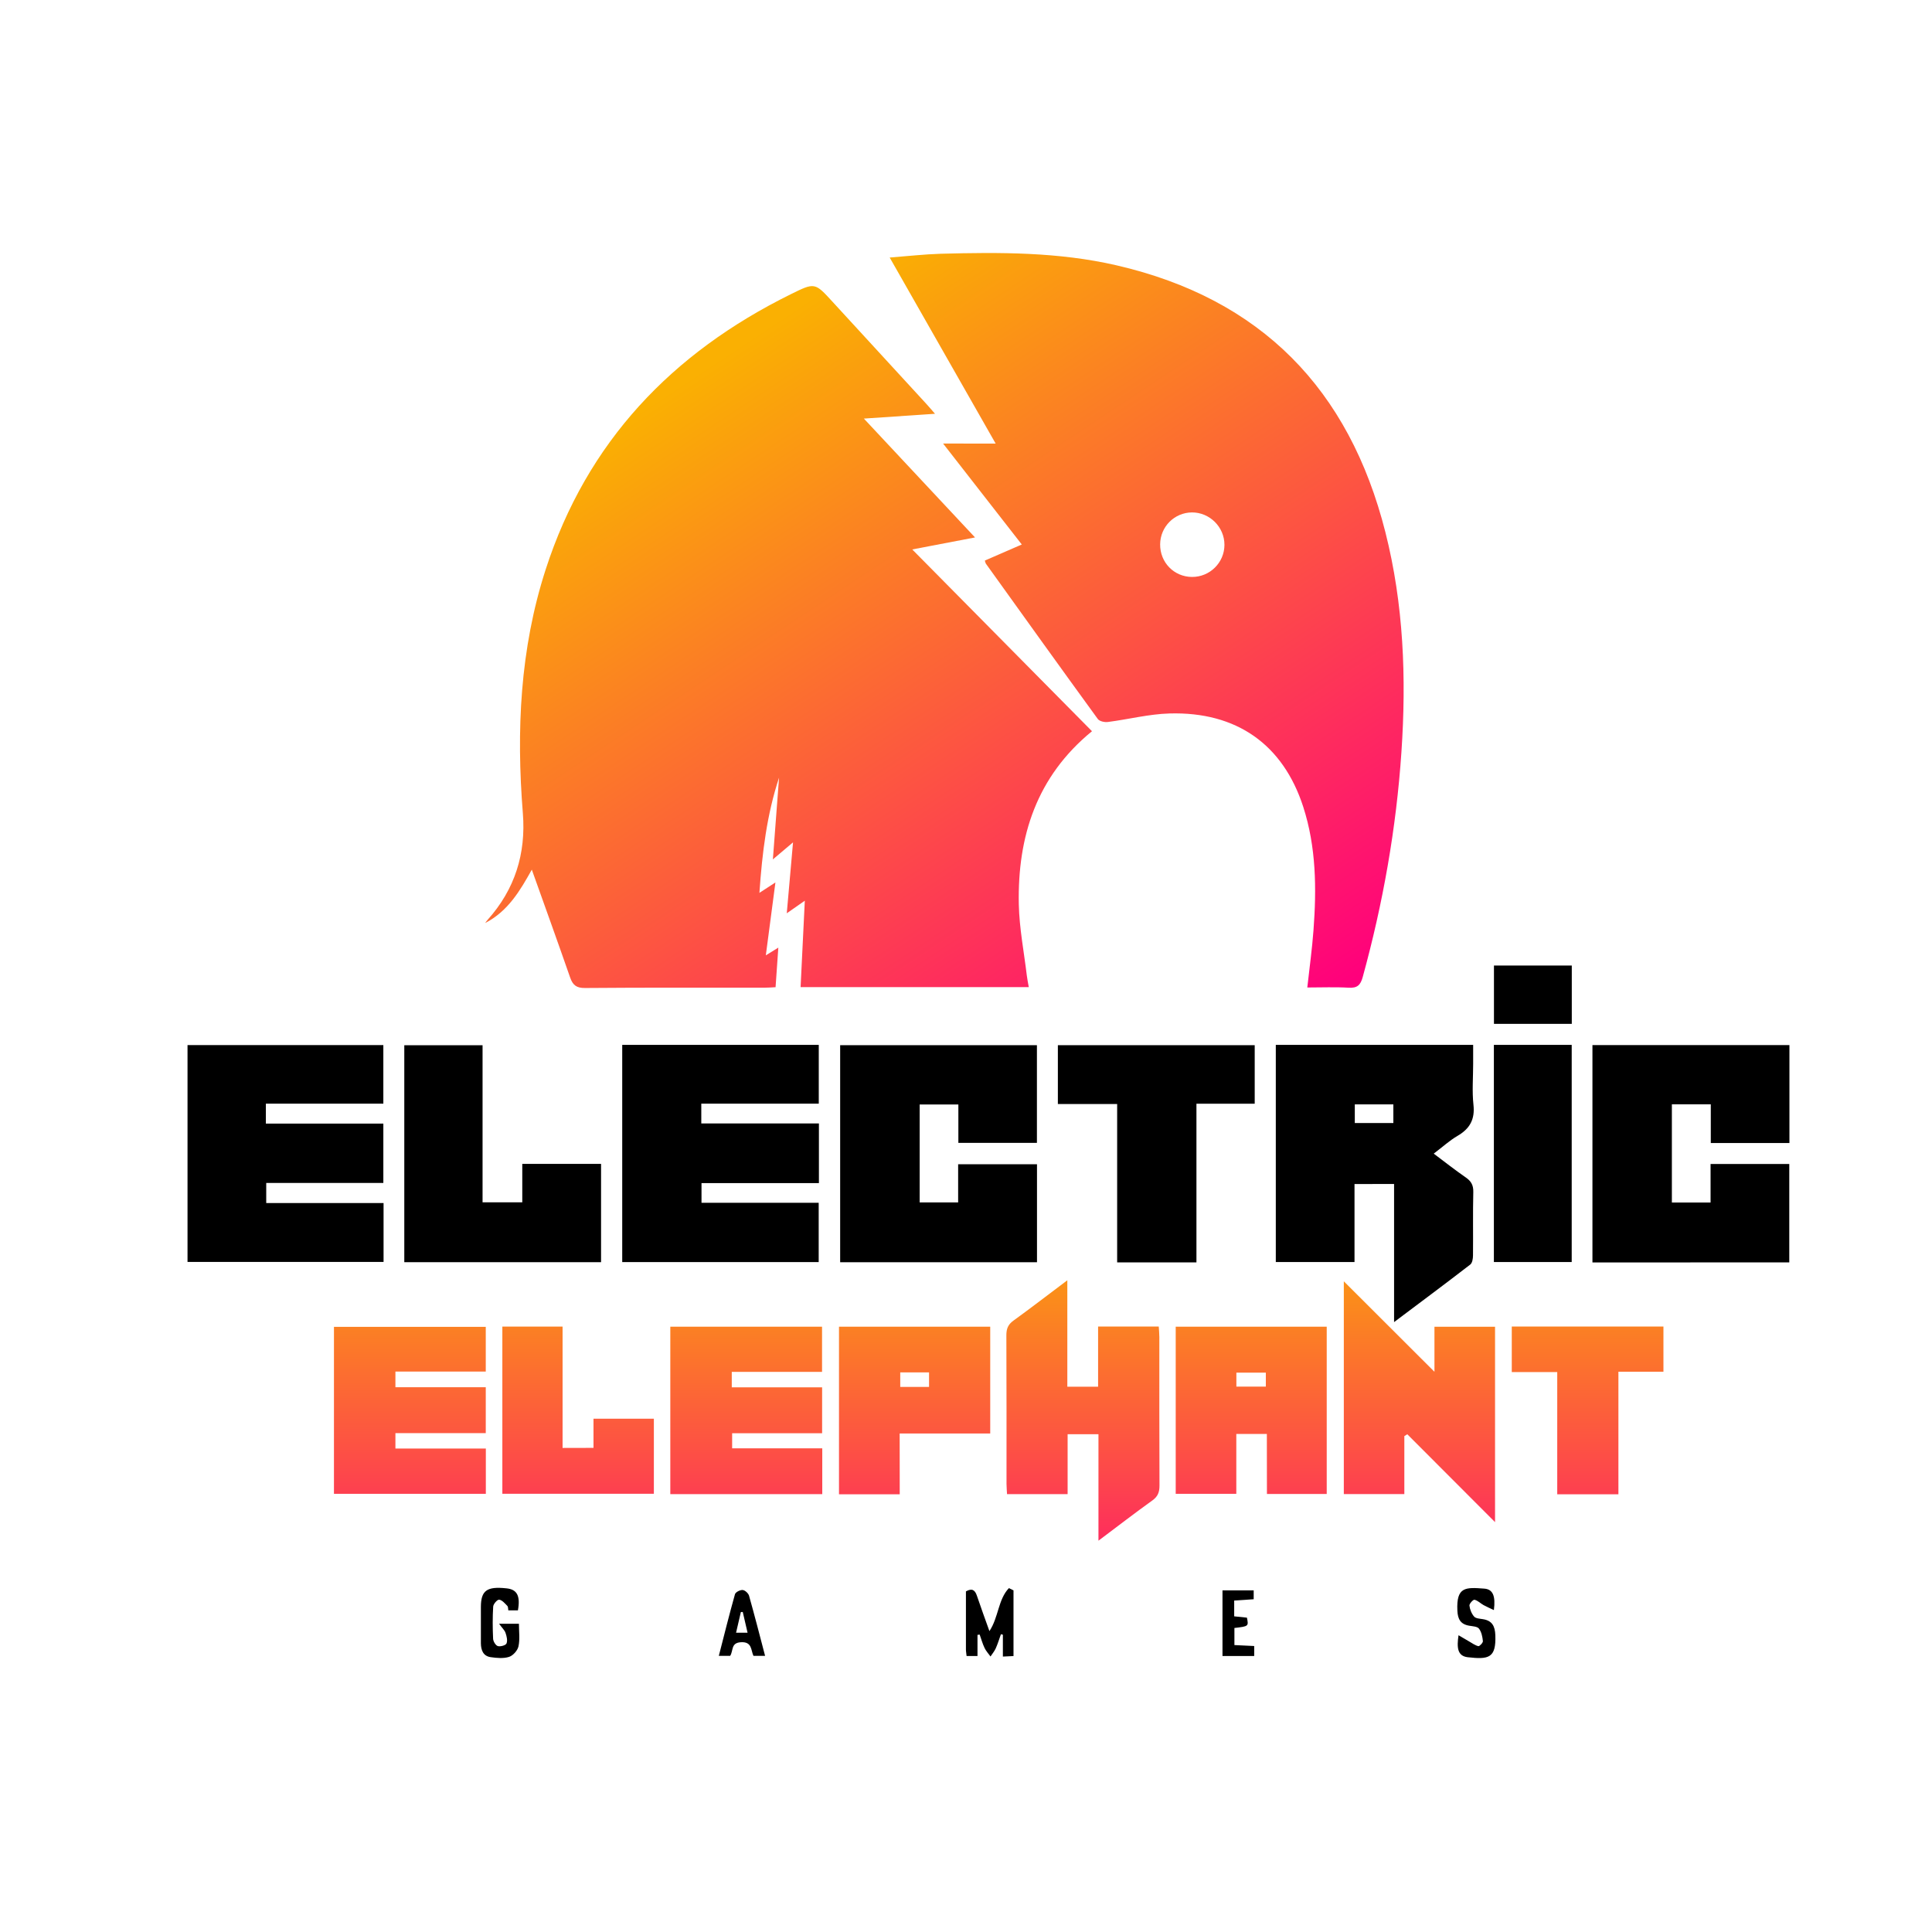 <?xml version="1.0" encoding="utf-8"?>
<!-- Generator: Adobe Illustrator 22.1.0, SVG Export Plug-In . SVG Version: 6.00 Build 0)  -->
<svg xmlns="http://www.w3.org/2000/svg" xmlns:xlink="http://www.w3.org/1999/xlink" version="1.1" x="0px" y="0px" viewBox="0 0 2656 2106.9" style="enable-background:new 0 0 2656 2106.9;" xml:space="preserve" width="30" height="30">
<style type="text/css">
	.st0{fill:url(#SVGID_1_);}
	.st1{fill:url(#SVGID_2_);}
	.st2{fill:url(#SVGID_3_);}
	.st3{fill:url(#SVGID_4_);}
	.st4{fill:url(#SVGID_5_);}
	.st5{fill:url(#SVGID_6_);}
	.st6{fill:url(#SVGID_7_);}
	.st7{fill:url(#SVGID_8_);}
	.st8{fill:url(#SVGID_9_);}
	.st9{fill:url(#SVGID_10_);}
</style>
<g id="Слой_2">
</g>
<g id="Слой_3">
	<g>
		<linearGradient id="SVGID_1_" gradientUnits="userSpaceOnUse" x1="783.838" y1="354.082" x2="1443.706" y2="1349.883">
			<stop offset="0" style="stop-color:#FAB002"/>
			<stop offset="1" style="stop-color:#FF007C"/>
		</linearGradient>
		<path class="st0" d="M731.1,921c-15.8,28.3-32.5,57.1-64.1,73.4c1.1-1.5,2.1-3.1,3.4-4.5c37.4-41.7,52.8-90.8,48.4-146.3    c-9.1-113.6-4-225.8,31.3-335.1c56.7-175.6,173.6-297.9,337.1-378.6c33-16.3,33-16.2,57.5,10.6c42.9,46.7,85.8,93.4,128.7,140.1    c3.5,3.8,6.8,7.7,12,13.7c-33.2,2.2-64,4.3-97.8,6.6c51.8,55.4,101.4,108.5,152.8,163.4c-29.4,5.6-56.3,10.8-86.3,16.5    c83.5,84.5,165.3,167.2,247.1,249.9c-76.1,62.2-102.5,144.6-100.6,238c0.7,32.7,7.1,65.2,11,97.8c0.6,5.1,1.7,10.1,2.7,16    c-104.7,0-208.4,0-313.7,0c1.9-39.3,3.8-77.7,5.8-118.8c-8.8,6.1-16.1,11.2-24.8,17.3c2.9-32.7,5.6-63.4,8.6-97.5    c-9.8,8.3-17.2,14.5-27.7,23.4c3-39.6,5.8-76,8.5-112.4c-16.8,50.8-23.2,103.2-27,158.4c7.9-5.1,13.7-8.9,22-14.3    c-4.5,34.3-8.7,66.4-13.2,100.2c5.5-3.4,10-6.2,17.2-10.6c-1.3,19-2.5,36.1-3.8,54.4c-5.8,0.3-10.9,0.7-16,0.7    c-82,0-164-0.3-246,0.4c-11.8,0.1-16.8-4-20.4-14.4C766.5,1019.6,748.8,970.5,731.1,921z"/>
		<linearGradient id="SVGID_2_" gradientUnits="userSpaceOnUse" x1="1328.394" y1="-6.769" x2="1988.263" y2="989.032">
			<stop offset="0" style="stop-color:#FAB002"/>
			<stop offset="1" style="stop-color:#FF007C"/>
		</linearGradient>
		<path class="st1" d="M1368.8,335.3c-49.3-86.5-96.8-169.9-145.7-255.8c24.8-1.9,47.4-4.5,70.1-5.2c81-2.2,161.9-2.5,241.7,15.9    c199.1,46,319.9,170.5,369.6,366.7c25.2,99.4,29,200.6,22.1,302.4c-7.1,104.9-25.3,207.9-53.2,309.3c-3.1,11.3-7.6,15.4-19.4,14.7    c-18.4-1.1-37-0.3-56.8-0.3c3-27.1,6.6-52.8,8.5-78.6c4.3-57.3,3.8-114.4-14.1-169.8c-27.7-85.6-91.6-131-183.9-128.3    c-28.3,0.8-56.4,8.1-84.6,11.7c-4.5,0.6-11.6-0.9-13.9-4.1c-51.6-70.9-102.6-142.1-153.7-213.3c-0.8-1.1-1-2.6-1.6-4.5    c16.6-7.2,33.1-14.4,50.8-22.1c-36-46.1-71.2-91.4-108.2-138.8C1321.4,335.3,1343.5,335.3,1368.8,335.3z M1638.6,518.6    c24.6,0.2,44.7-19.7,44.7-44.2c0-24.4-20.3-44.6-44.7-44.5c-24,0.2-43.4,19.5-43.7,43.7C1594.6,498.6,1613.9,518.4,1638.6,518.6z"/>
		<path d="M1862.1,1353.2c0,35.8,0,70.9,0,107.2c-36.4,0-71.8,0-108.2,0c0-99.3,0-198.6,0-298.5c90,0,179.4,0,271.3,0    c0,8.8,0,17.6,0,26.4c0,18.6-1.6,37.3,0.4,55.7c2.3,20.2-4.9,33.1-21.9,43c-11,6.4-20.5,15.2-32.7,24.4    c15.4,11.6,29.4,22.6,44,32.7c7.4,5.1,10.6,10.6,10.4,19.9c-0.7,29.1-0.1,58.1-0.4,87.2c0,4.4-0.9,10.5-3.8,12.7    c-33.8,26.1-68.1,51.6-104.7,79.1c0-64.9,0-126.9,0-189.9C1897.7,1353.2,1880.4,1353.2,1862.1,1353.2z M1862.5,1269.3    c18.5,0,35.7,0,53,0c0-9,0-16.9,0-25.6c-17.9,0-35.1,0-53,0C1862.5,1252.4,1862.5,1260.3,1862.5,1269.3z"/>
		<path d="M855.4,1460.5c0-100,0-199,0-298.6c90.2,0,179.7,0,270.2,0c0,26.4,0,52.7,0,80.8c-53.7,0-107.3,0-161.5,0    c0,9.7,0,17.6,0,27.2c53.7,0,107.3,0,161.7,0c0,28,0,54.4,0,82c-53.9,0-107.1,0-161.4,0c0,9.5,0,17.7,0,27.1    c53.6,0,106.8,0,161.1,0c0,27.5,0,53.9,0,81.5C1036.1,1460.5,946.4,1460.5,855.4,1460.5z"/>
		<path d="M365.5,1242.7c0,10.3,0,18.2,0,27.4c54,0,107.2,0,161.5,0c0,27.6,0,54,0,81.6c-53.4,0-106.6,0-161,0c0,9.5,0,17.7,0,27.6    c53.4,0,107,0,161.3,0c0,27.6,0,53.7,0,81c-89.5,0-179.2,0-269.5,0c0-99.3,0-198.2,0-298.1c89.6,0,178.9,0,269.2,0    c0,26.4,0,52.7,0,80.5C473.1,1242.7,420,1242.7,365.5,1242.7z"/>
		<path d="M2189.2,1461c0-100.2,0-199,0-298.8c90.5,0,180.2,0,270.8,0c0,44.9,0,89.4,0,134.6c-36,0-71.1,0-108.1,0    c0-17.9,0-35.2,0-53.2c-18.8,0-35.7,0-53.5,0c0,45.3,0,89.8,0,135c17.6,0,34.5,0,53.2,0c0-17.6,0-34.9,0-53c36.9,0,72,0,108.2,0    c0,44.9,0,89.8,0,135.3C2369.6,1461,2280.3,1461,2189.2,1461z"/>
		<path d="M1317.5,1296.6c0-18.1,0-35,0-52.8c-18.3,0-35.1,0-53.2,0c0,44.7,0,89.2,0,134.7c17.1,0,34.4,0,52.9,0    c0-17.5,0-34.5,0-52.5c36.6,0,72.1,0,108.4,0c0,44.8,0,89.3,0,134.7c-90.2,0-179.9,0-270.6,0c0-99.5,0-198.4,0-298.4    c89.9,0,179.7,0,270.5,0c0,44.4,0,88.9,0,134.3C1389.9,1296.6,1354.9,1296.6,1317.5,1296.6z"/>
		<path d="M718,1325.5c37.2,0,72.3,0,108.3,0c0,45.1,0,89.6,0,135.1c-90.1,0-179.8,0-270.5,0c0-99.3,0-198.1,0-298.2    c35.3,0,70.7,0,107.6,0c0,71.6,0,143.3,0,215.9c18.8,0,36,0,54.6,0C718,1361,718,1344,718,1325.5z"/>
		<linearGradient id="SVGID_3_" gradientUnits="userSpaceOnUse" x1="1488.726" y1="1379.724" x2="1488.726" y2="2003.715">
			<stop offset="0" style="stop-color:#FAB002"/>
			<stop offset="1" style="stop-color:#FF007C"/>
		</linearGradient>
		<path class="st2" d="M1467.3,1485.5c0,50.6,0,97.9,0,146.3c14.5,0,27.6,0,42.3,0c0-27.5,0-54.7,0-82.7c28.6,0,55.5,0,83.4,0    c0.3,5.2,0.8,9.8,0.8,14.4c0,68.1-0.1,136.2,0.2,204.3c0,8.9-2.2,14.9-9.7,20.3c-24.3,17.4-47.9,35.7-74.2,55.4    c0-50.3,0-98,0-146.4c-14.8,0-27.8,0-42.4,0c0,27.7,0,54.7,0,82.4c-28.4,0-55.3,0-83.3,0c-0.2-4.9-0.7-9.5-0.7-14.1    c0-68.1,0.1-136.2-0.2-204.3c0-9,2.3-14.8,9.8-20.2C1417.4,1523.5,1440.9,1505.3,1467.3,1485.5z"/>
		<path d="M1644.8,1460.9c-37.5,0-72.5,0-109,0c0-72.4,0-144.1,0-217.7c-27.8,0-54.2,0-81.5,0c0-27.8,0-53.7,0-80.9    c90,0,179.8,0,270.6,0c0,26.4,0,52.7,0,80.5c-26.7,0-52.8,0-80.1,0C1644.8,1315.9,1644.8,1387.6,1644.8,1460.9z"/>
		<linearGradient id="SVGID_4_" gradientUnits="userSpaceOnUse" x1="1951.352" y1="1379.724" x2="1951.352" y2="2003.715">
			<stop offset="0" style="stop-color:#FAB002"/>
			<stop offset="1" style="stop-color:#FF007C"/>
		</linearGradient>
		<path class="st3" d="M1847.4,1486.9c41.8,41.7,82,81.9,124.6,124.4c0-22.5,0-41.7,0-61.9c28.3,0,55.2,0,83.3,0    c0,89.4,0,179.1,0,268.6c-40-40.1-80.3-80.4-120.6-120.8c-1.4,0.8-2.7,1.7-4.1,2.5c0,26.3,0,52.6,0,79.7c-28.4,0-55.3,0-83.2,0    C1847.4,1682.7,1847.4,1586.2,1847.4,1486.9z"/>
		<linearGradient id="SVGID_5_" gradientUnits="userSpaceOnUse" x1="1720.094" y1="1379.724" x2="1720.094" y2="2003.715">
			<stop offset="0" style="stop-color:#FAB002"/>
			<stop offset="1" style="stop-color:#FF007C"/>
		</linearGradient>
		<path class="st4" d="M1741.6,1696.8c-15.1,0-27.9,0-42,0c0,27.3,0,54.3,0,82.3c-28.3,0-55.1,0-83.3,0c0-76,0-152.4,0-229.8    c68.7,0,137.5,0,207.6,0c0,76.3,0,152.6,0,230c-26.9,0-53.8,0-82.2,0C1741.6,1752.3,1741.6,1725.4,1741.6,1696.8z M1699.7,1631.7    c14.1,0,27.4,0,40.5,0c0-7.1,0-13,0-19.2c-14,0-27,0-40.5,0C1699.7,1619.4,1699.7,1625.4,1699.7,1631.7z"/>
		<linearGradient id="SVGID_6_" gradientUnits="userSpaceOnUse" x1="563.505" y1="1379.724" x2="563.505" y2="2003.715">
			<stop offset="0" style="stop-color:#FAB002"/>
			<stop offset="1" style="stop-color:#FF007C"/>
		</linearGradient>
		<path class="st5" d="M459.1,1779.1c0-76.3,0-152.4,0-229.6c69.4,0,138.6,0,208.7,0c0,20,0,39.8,0,61.5c-41,0-82.1,0-124.2,0    c0,7.8,0,13.7,0,21.5c41.1,0,82.2,0,124.2,0c0,21.7,0,41.5,0,63.1c-41,0-82.1,0-124.2,0c0,7.7,0,13.6,0,21.2    c41.1,0,82.3,0,124.3,0c0,21.5,0,41.3,0,62.3C598.5,1779.1,529.3,1779.1,459.1,1779.1z"/>
		<linearGradient id="SVGID_7_" gradientUnits="userSpaceOnUse" x1="1026.008" y1="1379.724" x2="1026.008" y2="2003.715">
			<stop offset="0" style="stop-color:#FAB002"/>
			<stop offset="1" style="stop-color:#FF007C"/>
		</linearGradient>
		<path class="st6" d="M921.5,1779.5c0-77.2,0-153.2,0-230.2c69.5,0,138.4,0,208.6,0c0,19.9,0,40.1,0,62.1c-41.1,0-82.2,0-124.1,0    c0,7.8,0,13.8,0,21.3c41.5,0,82.3,0,124.2,0c0,21.5,0,41.6,0,63.1c-41,0-81.8,0-123.7,0c0,7.2,0,13.1,0,20.7    c40.7,0,81.8,0,123.9,0c0,21.8,0,42,0,63C1060.9,1779.5,992,1779.5,921.5,1779.5z"/>
		<linearGradient id="SVGID_8_" gradientUnits="userSpaceOnUse" x1="1257.378" y1="1379.724" x2="1257.378" y2="2003.715">
			<stop offset="0" style="stop-color:#FAB002"/>
			<stop offset="1" style="stop-color:#FF007C"/>
		</linearGradient>
		<path class="st7" d="M1236.9,1779.7c-29.2,0-55.8,0-83.5,0c0-76.5,0-152.9,0-230.4c68.8,0,137.7,0,207.9,0c0,48.3,0,96.9,0,146.8    c-41.3,0-82.1,0-124.5,0C1236.9,1724.3,1236.9,1751.3,1236.9,1779.7z M1237.6,1612.1c0,7.3,0,13.5,0,20c13.9,0,26.5,0,39.6,0    c0-7,0-13.3,0-20C1263.8,1612.1,1251.5,1612.1,1237.6,1612.1z"/>
		<path d="M2053.7,1161.9c35.9,0,70.9,0,107,0c0,99.5,0,198.4,0,298.5c-35.2,0-70.6,0-107,0    C2053.7,1361.4,2053.7,1262.5,2053.7,1161.9z"/>
		<linearGradient id="SVGID_9_" gradientUnits="userSpaceOnUse" x1="794.726" y1="1379.724" x2="794.726" y2="2003.715">
			<stop offset="0" style="stop-color:#FAB002"/>
			<stop offset="1" style="stop-color:#FF007C"/>
		</linearGradient>
		<path class="st8" d="M815.9,1715.9c0-13.7,0-26.4,0-40.1c28,0,54.9,0,83,0c0,33.9,0,67.9,0,103.2c-68.8,0-138,0-208.3,0    c0-76.3,0-152.7,0-229.8c27.6,0,54.5,0,82.8,0c0,55.4,0,110.5,0,166.8C787.6,1715.9,800.6,1715.9,815.9,1715.9z"/>
		<linearGradient id="SVGID_10_" gradientUnits="userSpaceOnUse" x1="2182.652" y1="1379.724" x2="2182.652" y2="2003.715">
			<stop offset="0" style="stop-color:#FAB002"/>
			<stop offset="1" style="stop-color:#FF007C"/>
		</linearGradient>
		<path class="st9" d="M2224.9,1779.7c-28.9,0-55.5,0-84.1,0c0-56,0-111.4,0-168c-21.8,0-41.7,0-62.5,0c0-21.5,0-41.7,0-62.6    c69.7,0,138.5,0,208.5,0c0,20.5,0,40.6,0,62.1c-20,0-39.8,0-61.9,0C2224.9,1668.2,2224.9,1723.9,2224.9,1779.7z"/>
		<path d="M2160.8,1133c-35.9,0-70.9,0-107,0c0-26.5,0-52.8,0-80.2c35.4,0,70.8,0,107,0C2160.8,1079.3,2160.8,1105.3,2160.8,1133z"/>
		<path d="M1343.8,1973c0,4.7,0,9.5,0,14.2c0,4.7,0,9.3,0,14.8c-5.7,0-10.1,0-15,0c-0.3-3.4-0.9-6.2-0.9-9c-0.1-26.6,0-53.2,0-79.8    c8.5-4.8,12.5-1.8,15.1,6c5.3,15.7,11,31.3,17.2,48.6c12.6-18.8,11.9-43.6,26.8-59.1c2.1,1,4.2,2.1,6.3,3.1c0,29.7,0,59.3,0,90.3    c-4.4,0.2-8.8,0.4-14.6,0.7c0-10.7,0-20.4,0-30.1c-0.9-0.2-1.8-0.4-2.7-0.6c-2.3,6.5-4.3,13.1-7.1,19.4c-1.8,4-4.8,7.5-7.2,11.2    c-2.8-3.9-6.2-7.5-8.2-11.8c-2.8-5.8-4.5-12.2-6.7-18.3C1345.6,1972.7,1344.7,1972.9,1343.8,1973z"/>
		<path d="M712,1939.3c-4,0-8.2,0-13.2,0c-0.4-2-0.1-4.9-1.4-6.2c-3.3-3.4-7.1-8-11.2-8.5c-2.5-0.3-8,5.9-8.2,9.5    c-0.9,14.7-0.8,29.5-0.1,44.3c0.2,3.6,3.5,9.1,6.5,10c3.5,1,10.8-1,11.9-3.6c1.7-4,0.3-9.9-1.3-14.5c-1.2-3.7-4.6-6.7-8.9-12.6    c11.5,0,18.5,0,27.3,0c0,10.5,1.5,21.1-0.6,31c-1.2,5.7-7.4,12.7-12.9,14.5c-7.8,2.5-17,1.6-25.4,0.4    c-10.3-1.5-13.3-9.7-13.4-19.1c-0.1-16.7-0.1-33.4,0-50c0.1-22.5,8.2-28.4,35.1-25.5C710.8,1910.4,715.6,1919.3,712,1939.3z"/>
		<path d="M2005.1,1973.5c6.1,3.6,10.1,6,14.2,8.3c4.3,2.4,8.4,5.6,13,6.7c1.6,0.4,6.5-4.7,6.3-6.9c-0.6-6-1.9-12.6-5.4-17.2    c-2.3-3-8.7-3.2-13.3-4c-12.1-2-15.9-9.1-16.4-20.9c-1.5-32.9,11.3-32,37-30.1c11.8,0.9,15.7,10,13.2,29.5    c-5.3-2.5-9.9-4.5-14.3-6.9c-4.2-2.4-7.9-6.3-12.4-7.3c-1.7-0.4-7.2,5.4-6.9,8c0.6,5.3,2.9,11.1,6.4,15.1    c2.3,2.7,7.9,2.9,12.1,3.6c12.8,2,16.6,9.7,17.1,22c1.2,31.6-9.2,33.6-38.1,30.3C2003.2,2001.9,2002.7,1989.8,2005.1,1973.5z"/>
		<path d="M1035.8,2001.8c-3.7-7.9-1.7-19.7-17.4-18.7c-13.8,0.9-10,11.4-14.6,18.7c-4.4,0-9.2,0-15.6,0    c7.4-28.8,14.4-56.9,22.2-84.7c0.8-2.9,7.1-6.1,10.6-5.8c3.3,0.3,7.9,4.6,8.8,8c7.6,27,14.6,54.2,22,82.5    C1046,2001.8,1041.2,2001.8,1035.8,2001.8z M1027.7,1970c-2.5-10.6-4.6-19.6-6.6-28.5c-0.9,0-1.7,0.1-2.6,0.1    c-2.1,9.2-4.2,18.3-6.6,28.4C1017.7,1970,1021.4,1970,1027.7,1970z"/>
		<path d="M1697,1987c9.6,0.5,18,0.9,27.2,1.3c0,4.7,0,8.8,0,13.7c-14.3,0-28.4,0-43.6,0c0-29.7,0-59.4,0-90.2c14.2,0,28.2,0,42.9,0    c0,3.9,0,7.4,0,12.2c-8.7,0.6-17.4,1.2-26.8,1.8c0,7.3,0,13.9,0,21.7c5.7,0.6,11.6,1.2,17.5,1.8c2.4,11.9,2.4,11.9-17.2,14.2    C1697,1970.8,1697,1978.2,1697,1987z"/>
	</g>
</g>
</svg>
